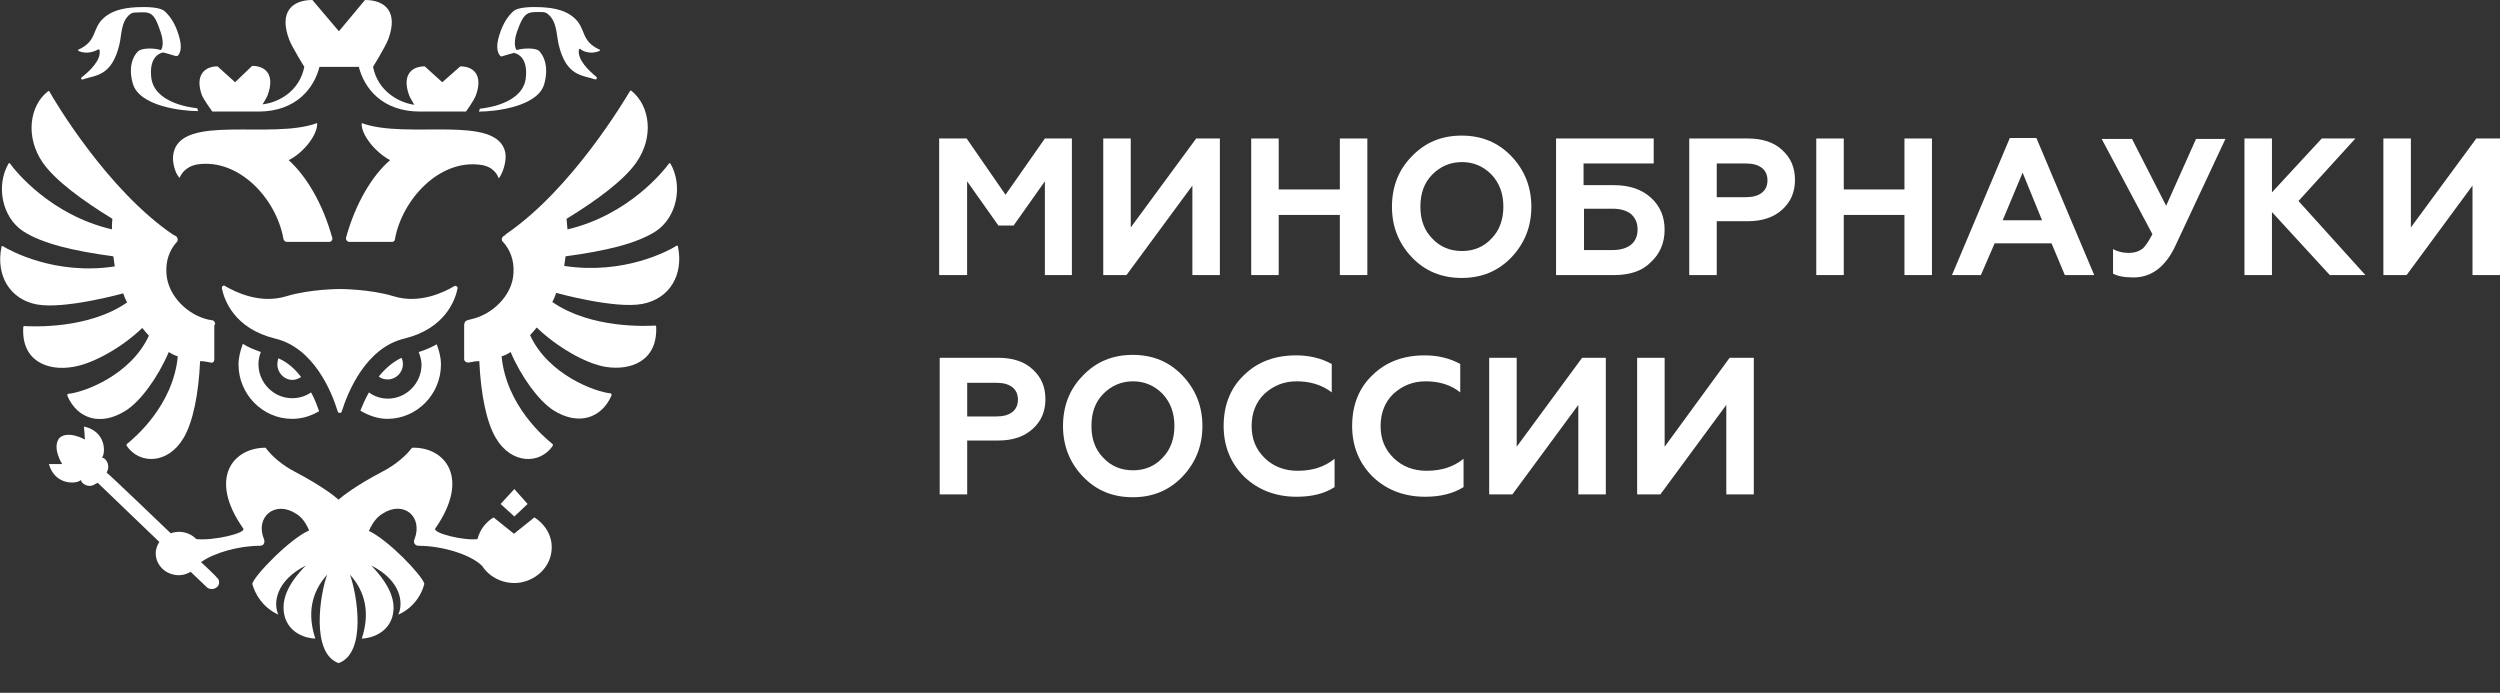 <svg width="83" height="23" viewBox="0 0 83 23" fill="none" xmlns="http://www.w3.org/2000/svg">
<rect x="0" y="0" width="83" height="23" fill="#333333" stroke="none"/>
<path d="M32.108 9.132H31.18V4.598H32.093L33.383 6.466L34.69 4.598H35.587V9.132H34.69V6.019L33.651 7.488H33.147L32.108 6.019V9.132Z" fill="white"/>
<path d="M37.399 9.132H36.628V4.598H37.541V7.551L39.713 4.598H40.5V9.132H39.587V6.162L37.399 9.132Z" fill="white"/>
<path d="M42.453 9.132H41.54V4.598H42.453V6.29H44.483V4.598H45.396V9.132H44.483V7.136H42.453V9.132Z" fill="white"/>
<path d="M46.213 6.865C46.213 6.195 46.433 5.636 46.874 5.189C47.315 4.726 47.866 4.502 48.527 4.502C49.188 4.502 49.739 4.726 50.18 5.189C50.62 5.652 50.841 6.211 50.841 6.865C50.841 7.52 50.62 8.079 50.18 8.542C49.739 9.005 49.188 9.228 48.527 9.228C47.866 9.228 47.315 9.005 46.874 8.542C46.433 8.079 46.213 7.52 46.213 6.865ZM47.551 7.919C47.819 8.206 48.149 8.334 48.543 8.334C48.936 8.334 49.267 8.19 49.519 7.919C49.786 7.648 49.912 7.28 49.912 6.865C49.912 6.434 49.786 6.083 49.519 5.796C49.251 5.524 48.92 5.381 48.543 5.381C48.149 5.381 47.819 5.524 47.551 5.796C47.283 6.067 47.157 6.418 47.157 6.865C47.157 7.296 47.283 7.648 47.551 7.919Z" fill="white"/>
<path d="M53.597 9.132H51.661V4.598H54.903V5.428H52.574V6.147H53.581C54.1 6.147 54.51 6.29 54.809 6.562C55.124 6.849 55.265 7.2 55.265 7.631C55.265 8.062 55.108 8.43 54.809 8.701C54.541 8.988 54.116 9.132 53.597 9.132ZM52.589 6.929V8.302H53.534C53.801 8.302 54.006 8.238 54.148 8.126C54.289 8.014 54.368 7.839 54.368 7.615C54.368 7.392 54.289 7.232 54.148 7.104C54.006 6.993 53.801 6.929 53.534 6.929H52.589Z" fill="white"/>
<path d="M56.996 9.132H56.083V4.598H58.035C58.507 4.598 58.9 4.726 59.168 4.981C59.451 5.237 59.593 5.556 59.593 5.971C59.593 6.386 59.451 6.705 59.168 6.961C58.885 7.216 58.507 7.344 58.035 7.344H56.996V9.132ZM56.996 5.412V6.546H57.971C58.192 6.546 58.365 6.498 58.491 6.402C58.617 6.306 58.68 6.162 58.68 5.987C58.68 5.811 58.617 5.668 58.491 5.572C58.365 5.476 58.192 5.428 57.971 5.428H56.996V5.412Z" fill="white"/>
<path d="M61.213 9.132H60.3V4.598H61.213V6.29H63.228V4.598H64.141V9.132H63.228V7.136H61.213V9.132Z" fill="white"/>
<path d="M65.766 9.132H64.806L66.726 4.582H67.608L69.528 9.132H68.552L68.111 8.079H66.222L65.766 9.132ZM67.151 5.732L66.49 7.312H67.796L67.151 5.732Z" fill="white"/>
<path d="M70.83 9.211C70.515 9.211 70.295 9.163 70.153 9.084V8.269C70.295 8.349 70.468 8.397 70.673 8.397C70.862 8.397 71.003 8.349 71.114 8.269C71.224 8.189 71.334 8.014 71.46 7.774L69.776 4.613H70.783L71.916 6.832L72.908 4.613H73.884L72.231 8.142C71.901 8.86 71.428 9.211 70.83 9.211Z" fill="white"/>
<path d="M75.429 9.132H74.516V4.598H75.429V6.386L77.082 4.598H78.199L76.31 6.673L78.53 9.132H77.349L75.429 7.041V9.132Z" fill="white"/>
<path d="M79.899 9.132H79.128V4.598H80.041V7.551L82.213 4.598H83V9.132H82.087V6.162L79.899 9.132Z" fill="white"/>
<path d="M32.111 16.413H31.198V11.879H33.15C33.622 11.879 34.015 12.006 34.283 12.262C34.566 12.517 34.708 12.837 34.708 13.252C34.708 13.667 34.566 13.986 34.283 14.242C33.999 14.497 33.622 14.625 33.15 14.625H32.111V16.413ZM32.111 12.693V13.826H33.087C33.307 13.826 33.48 13.778 33.606 13.683C33.732 13.587 33.795 13.443 33.795 13.268C33.795 13.092 33.732 12.948 33.606 12.852C33.48 12.757 33.307 12.709 33.087 12.709H32.111V12.693Z" fill="white"/>
<path d="M35.292 14.145C35.292 13.475 35.512 12.916 35.953 12.469C36.394 12.006 36.945 11.782 37.606 11.782C38.267 11.782 38.818 12.006 39.259 12.469C39.699 12.932 39.92 13.491 39.92 14.145C39.92 14.8 39.699 15.358 39.259 15.821C38.818 16.284 38.267 16.508 37.606 16.508C36.945 16.508 36.394 16.284 35.953 15.821C35.512 15.358 35.292 14.8 35.292 14.145ZM36.63 15.199C36.898 15.486 37.228 15.614 37.622 15.614C38.015 15.614 38.346 15.47 38.597 15.199C38.865 14.927 38.991 14.56 38.991 14.145C38.991 13.714 38.865 13.363 38.597 13.075C38.33 12.804 37.999 12.66 37.622 12.66C37.228 12.66 36.898 12.804 36.63 13.075C36.362 13.347 36.236 13.698 36.236 14.145C36.236 14.576 36.362 14.927 36.63 15.199Z" fill="white"/>
<path d="M43.049 16.492C42.357 16.492 41.774 16.268 41.318 15.837C40.861 15.39 40.625 14.815 40.625 14.145C40.625 13.458 40.846 12.883 41.302 12.452C41.758 12.005 42.341 11.798 43.033 11.798C43.474 11.798 43.868 11.894 44.214 12.085V13.027C43.883 12.772 43.49 12.66 43.049 12.66C42.624 12.66 42.278 12.804 41.979 13.075C41.696 13.347 41.554 13.714 41.554 14.145C41.554 14.576 41.696 14.927 41.995 15.214C42.278 15.486 42.64 15.63 43.081 15.63C43.569 15.63 43.978 15.502 44.308 15.23V16.172C43.962 16.396 43.537 16.492 43.049 16.492Z" fill="white"/>
<path d="M47.315 16.492C46.623 16.492 46.04 16.268 45.584 15.837C45.127 15.39 44.891 14.815 44.891 14.145C44.891 13.458 45.112 12.883 45.568 12.452C46.025 12.005 46.607 11.798 47.3 11.798C47.74 11.798 48.134 11.894 48.48 12.085V13.027C48.165 12.772 47.772 12.66 47.331 12.66C46.906 12.66 46.56 12.804 46.261 13.075C45.977 13.347 45.836 13.714 45.836 14.145C45.836 14.576 45.977 14.927 46.276 15.214C46.56 15.486 46.922 15.63 47.363 15.63C47.851 15.63 48.26 15.502 48.59 15.23V16.172C48.228 16.396 47.803 16.492 47.315 16.492Z" fill="white"/>
<path d="M50.212 16.413H49.441V11.879H50.354V14.832L52.526 11.879H53.313V16.413H52.4V13.443L50.212 16.413Z" fill="white"/>
<path d="M55.125 16.413H54.353V11.879H55.266V14.832L57.423 11.879H58.226V16.413H57.313V13.443L55.125 16.413Z" fill="white"/>
<path d="M15.41 10.777C15.425 10.681 15.457 10.649 15.52 10.633C15.551 10.617 15.583 10.617 15.63 10.601C16.323 10.458 17.015 9.819 17.047 9.069C17.078 8.654 16.936 8.286 16.7 8.031C16.637 7.983 16.653 7.887 16.716 7.839C16.748 7.823 16.779 7.807 16.795 7.775C18.983 6.291 20.746 3.305 20.919 3.018C20.935 3.002 20.95 3.002 20.966 3.018C21.58 3.513 21.722 4.55 21.123 5.397C20.714 5.987 19.801 6.658 18.81 7.265C18.825 7.376 18.825 7.504 18.841 7.616C20.872 7.137 22.036 5.668 22.21 5.429C22.225 5.413 22.241 5.413 22.257 5.429C22.682 6.163 22.477 7.217 21.769 7.68C21.123 8.095 20.085 8.334 18.778 8.51C18.762 8.622 18.747 8.733 18.731 8.829C20.73 9.132 22.21 8.318 22.461 8.159C22.477 8.143 22.509 8.159 22.509 8.191C22.698 9.117 22.241 9.915 21.328 10.09C20.415 10.266 18.463 9.723 18.463 9.723C18.432 9.835 18.385 9.931 18.337 10.027C19.628 10.921 21.485 10.825 21.753 10.809C21.769 10.809 21.785 10.825 21.785 10.857C21.832 11.99 20.935 12.31 20.116 12.182C19.424 12.07 18.463 11.495 17.818 10.873C17.739 10.969 17.676 11.048 17.598 11.128C18.212 12.453 19.77 13.012 20.273 13.06C20.289 13.06 20.305 13.092 20.305 13.124C19.974 13.89 19.203 14.146 18.369 13.619C17.897 13.315 17.314 12.533 16.952 11.687C16.858 11.751 16.763 11.799 16.653 11.831C16.811 13.475 18.101 14.545 18.337 14.736C18.353 14.736 18.353 14.752 18.353 14.768C18.353 14.784 18.353 14.8 18.353 14.8C17.928 15.423 16.984 15.423 16.464 14.545C16.149 14.018 15.961 13.076 15.913 11.99C15.819 11.99 15.693 12.006 15.551 12.038C15.473 12.038 15.41 11.99 15.41 11.926V10.777Z" fill="white"/>
<path d="M7.147 10.777C7.131 10.681 7.115 10.649 7.053 10.633C7.005 10.633 6.99 10.617 6.942 10.617C6.25 10.473 5.573 9.835 5.526 9.084C5.494 8.653 5.636 8.286 5.872 8.031C5.919 7.983 5.903 7.887 5.841 7.839C5.809 7.823 5.778 7.807 5.746 7.791C3.558 6.306 1.795 3.321 1.638 3.033C1.622 3.017 1.606 3.017 1.591 3.033C0.977 3.512 0.835 4.55 1.417 5.396C1.827 5.987 2.74 6.658 3.731 7.264C3.716 7.376 3.716 7.504 3.716 7.615C1.669 7.137 0.504 5.668 0.331 5.428C0.316 5.412 0.3 5.412 0.284 5.428C-0.141 6.163 0.064 7.216 0.772 7.679C1.417 8.094 2.456 8.334 3.763 8.51C3.779 8.621 3.794 8.733 3.81 8.845C1.827 9.148 0.331 8.318 0.095 8.174C0.079 8.158 0.048 8.174 0.048 8.206C-0.141 9.132 0.316 9.93 1.213 10.106C2.141 10.282 4.093 9.739 4.093 9.739C4.125 9.851 4.172 9.946 4.219 10.042C2.929 10.936 1.071 10.84 0.804 10.825C0.788 10.825 0.772 10.84 0.772 10.872C0.709 12.006 1.606 12.325 2.425 12.181C3.117 12.07 4.078 11.511 4.723 10.888C4.802 10.984 4.865 11.064 4.943 11.144C4.345 12.453 2.787 13.028 2.267 13.075C2.236 13.075 2.236 13.107 2.236 13.139C2.566 13.906 3.338 14.161 4.172 13.634C4.66 13.331 5.242 12.533 5.604 11.687C5.699 11.75 5.793 11.798 5.903 11.83C5.746 13.475 4.455 14.544 4.219 14.736C4.204 14.736 4.204 14.752 4.204 14.768C4.204 14.784 4.204 14.8 4.204 14.8C4.628 15.422 5.573 15.422 6.092 14.544C6.407 14.018 6.596 13.075 6.643 11.99C6.738 11.99 6.864 12.006 7.005 12.038C7.068 12.054 7.115 12.006 7.115 11.942V10.777H7.147Z" fill="white"/>
<path d="M7.049 3.704H8.576C9.851 3.704 10.434 2.906 10.607 2.219H11.913C12.086 2.906 12.669 3.704 13.944 3.704H15.47C15.47 3.704 15.738 3.337 15.801 3.161C16.037 2.507 15.738 2.203 15.282 2.203L14.684 2.73L14.101 2.203C13.645 2.203 13.345 2.507 13.582 3.161C13.613 3.241 13.692 3.369 13.755 3.48C13.22 3.401 12.543 3.017 12.385 2.219C12.385 2.219 12.779 1.581 12.889 1.309C13.235 0.383 12.779 0 12.118 0L11.252 1.038L10.371 0C9.709 0 9.253 0.383 9.599 1.309C9.694 1.565 10.103 2.219 10.103 2.219C9.946 3.017 9.269 3.401 8.718 3.464C8.781 3.353 8.859 3.241 8.891 3.145C9.127 2.491 8.828 2.187 8.372 2.187L7.805 2.73L7.222 2.203C6.782 2.203 6.467 2.507 6.703 3.161C6.782 3.337 7.049 3.704 7.049 3.704Z" fill="white"/>
<path d="M9.521 8.03H10.938C11.001 8.03 11.048 7.966 11.032 7.902C10.717 6.753 10.166 5.843 9.584 5.316C10.056 5.092 10.56 4.47 10.528 4.086C9.017 4.645 6.011 3.767 5.759 5.092C5.696 5.364 5.822 5.779 5.964 5.906C5.995 5.827 6.121 5.539 6.546 5.459C7.931 5.252 9.175 6.593 9.411 7.934C9.427 7.982 9.458 8.03 9.521 8.03Z" fill="white"/>
<path d="M16.778 5.076C16.526 3.767 13.52 4.645 12.008 4.086C11.977 4.47 12.481 5.076 12.953 5.316C12.355 5.827 11.804 6.753 11.489 7.886C11.473 7.95 11.521 8.03 11.599 8.03H13.016C13.063 8.03 13.11 7.998 13.11 7.95C13.346 6.625 14.59 5.268 15.975 5.475C16.4 5.539 16.526 5.827 16.557 5.922C16.683 5.779 16.825 5.364 16.778 5.076Z" fill="white"/>
<path d="M13.066 9.835C12.279 9.595 11.287 9.595 11.287 9.595C11.287 9.595 10.296 9.595 9.509 9.835C8.627 10.106 7.809 9.691 7.478 9.5C7.431 9.452 7.352 9.5 7.368 9.579C7.447 9.963 7.777 10.905 9.131 11.24C10.422 11.543 11.02 13.028 11.209 13.65C11.225 13.73 11.335 13.73 11.35 13.65C11.539 13.044 12.137 11.543 13.428 11.24C14.782 10.905 15.112 9.963 15.191 9.579C15.207 9.516 15.128 9.468 15.081 9.5C14.766 9.691 13.932 10.106 13.066 9.835Z" fill="white"/>
<path d="M12.575 12.501C12.653 12.565 12.748 12.597 12.874 12.597C13.141 12.597 13.377 12.374 13.377 12.086C13.377 12.022 13.362 11.943 13.33 11.879C13.031 12.022 12.779 12.246 12.575 12.501Z" fill="white"/>
<path d="M13.901 11.687C13.948 11.814 13.995 11.958 13.995 12.102C13.995 12.724 13.491 13.235 12.877 13.235C12.641 13.235 12.421 13.155 12.248 13.028C12.122 13.251 12.027 13.475 11.964 13.634C12.232 13.794 12.547 13.906 12.862 13.906C13.838 13.906 14.64 13.091 14.64 12.102C14.64 11.862 14.577 11.639 14.499 11.431C14.326 11.527 14.121 11.623 13.901 11.687Z" fill="white"/>
<path d="M10.328 13.028C10.139 13.156 9.934 13.22 9.698 13.22C9.084 13.22 8.58 12.709 8.58 12.086C8.58 11.942 8.612 11.815 8.659 11.687C8.439 11.607 8.234 11.527 8.061 11.415C7.982 11.639 7.919 11.863 7.919 12.102C7.919 13.092 8.722 13.906 9.698 13.906C10.028 13.906 10.328 13.81 10.595 13.651C10.532 13.475 10.453 13.252 10.328 13.028Z" fill="white"/>
<path d="M9.24 11.895C9.225 11.958 9.209 12.022 9.209 12.102C9.209 12.373 9.429 12.613 9.713 12.613C9.823 12.613 9.917 12.565 9.996 12.517C9.791 12.246 9.54 12.022 9.24 11.895Z" fill="white"/>
<path fill-rule="evenodd" clip-rule="evenodd" d="M19.898 1.693C19.93 1.677 19.93 1.645 19.898 1.645C19.284 1.358 19.457 0.975 19.096 0.623C18.718 0.256 18.135 0.256 17.994 0.24C17.332 0.208 17.128 0.304 17.049 0.368C16.923 0.48 16.719 0.703 16.577 1.166C16.435 1.613 16.546 1.789 16.608 1.853C16.624 1.869 16.656 1.885 16.671 1.869C16.766 1.837 17.049 1.757 17.065 1.757C17.222 1.789 17.521 1.948 17.459 2.571C17.38 3.401 16.246 3.577 15.932 3.609L15.9 3.705C16.435 3.705 17.868 3.545 18.072 2.779C18.277 2.028 17.899 1.693 17.899 1.693C17.82 1.597 17.411 1.581 17.159 1.661C17.144 1.677 17.018 1.486 17.159 1.07C17.411 0.352 17.521 0.4 18.009 0.4C18.057 0.4 18.12 0.416 18.167 0.448C18.497 0.703 18.466 1.118 18.545 1.47C18.796 2.539 19.332 2.491 19.757 2.635C19.804 2.651 19.835 2.587 19.804 2.555C19.552 2.348 19.158 1.98 19.221 1.645C19.221 1.629 19.253 1.613 19.269 1.629C19.332 1.693 19.599 1.821 19.898 1.693Z" fill="white"/>
<path fill-rule="evenodd" clip-rule="evenodd" d="M2.612 1.693C2.581 1.677 2.581 1.645 2.612 1.645C3.226 1.358 3.053 0.975 3.415 0.623C3.793 0.256 4.375 0.256 4.517 0.24C5.178 0.208 5.382 0.304 5.461 0.368C5.587 0.48 5.792 0.703 5.933 1.166C6.075 1.613 5.965 1.789 5.902 1.853C5.855 1.853 5.839 1.869 5.807 1.853C5.713 1.821 5.43 1.741 5.414 1.741C5.256 1.773 4.957 1.933 5.02 2.555C5.099 3.385 6.232 3.561 6.547 3.593L6.579 3.689C6.043 3.689 4.611 3.529 4.406 2.763C4.202 2.028 4.58 1.709 4.58 1.709C4.674 1.597 5.083 1.581 5.335 1.661C5.351 1.677 5.477 1.486 5.335 1.07C5.099 0.352 4.989 0.4 4.485 0.416C4.438 0.416 4.375 0.432 4.328 0.464C4.013 0.703 4.044 1.134 3.966 1.47C3.714 2.539 3.179 2.491 2.754 2.635C2.706 2.667 2.675 2.587 2.706 2.571C2.974 2.364 3.368 1.996 3.305 1.661C3.305 1.645 3.273 1.629 3.257 1.645C3.163 1.693 2.895 1.821 2.612 1.693Z" fill="white"/>
<path d="M17.741 17.178L17.064 17.721L16.387 17.178C16.12 17.338 15.931 17.594 15.852 17.897C15.443 17.961 14.357 17.705 14.451 17.546C15.632 15.853 14.766 14.832 13.68 14.864C13.491 15.119 13.129 15.438 12.688 15.662C11.807 16.125 11.366 16.476 11.24 16.588C11.114 16.476 10.673 16.125 9.792 15.662C9.351 15.438 9.005 15.119 8.816 14.864C7.746 14.864 6.896 15.869 8.076 17.546C8.186 17.705 7.053 17.961 6.518 17.897C6.376 17.753 6.172 17.657 5.951 17.657C5.857 17.657 5.762 17.674 5.668 17.705C5.668 17.705 3.59 15.71 3.543 15.694L3.559 15.646C3.669 15.422 3.496 15.183 3.385 15.199C3.511 15.039 3.527 14.321 2.787 14.161C2.803 14.305 2.819 14.592 2.819 14.592C2.819 14.592 2.252 14.273 1.969 14.544C1.717 14.864 2.063 15.406 2.063 15.406C2.063 15.406 1.78 15.406 1.623 15.406C1.827 16.125 2.551 16.077 2.693 15.933C2.677 16.045 2.945 16.221 3.149 16.077L3.244 16.029C3.26 16.045 5.29 17.993 5.29 17.993C5.196 18.137 5.148 18.312 5.18 18.488C5.227 18.775 5.463 19.015 5.762 19.078C5.983 19.126 6.172 19.078 6.329 18.983L6.864 19.494C6.911 19.541 6.974 19.557 7.053 19.557C7.179 19.541 7.289 19.446 7.273 19.318C7.273 19.254 7.242 19.206 7.195 19.174C7.21 19.158 6.675 18.663 6.675 18.663C7.116 18.344 7.95 18.12 8.627 18.12C8.753 18.12 8.8 18.025 8.769 17.913C8.454 17.163 9.131 16.604 9.823 17.051C9.981 17.147 10.123 17.29 10.264 17.61C9.634 17.881 8.454 19.094 8.375 19.382C8.596 20.164 9.241 20.404 9.241 20.404C9.068 20.036 9.147 19.286 10.154 18.775C9.54 19.398 9.304 19.956 9.461 20.499C9.619 20.994 10.091 21.186 10.469 21.202C10.201 20.387 10.327 19.669 10.862 19.078C10.626 19.717 10.311 21.681 11.24 22.016C12.184 21.681 11.854 19.717 11.618 19.078C12.153 19.669 12.279 20.387 12.011 21.202C12.373 21.186 12.861 20.994 13.019 20.499C13.176 19.973 12.94 19.414 12.326 18.775C13.334 19.286 13.396 20.036 13.223 20.404C13.223 20.404 13.884 20.164 14.089 19.382C14.01 19.094 12.893 17.929 12.247 17.626C12.389 17.306 12.546 17.147 12.704 17.051C13.396 16.604 14.058 17.147 13.758 17.913C13.711 18.009 13.774 18.12 13.9 18.12C14.671 18.12 15.632 18.408 16.009 18.791C16.245 19.158 16.702 19.398 17.206 19.35C17.772 19.286 18.245 18.855 18.308 18.312C18.37 17.833 18.119 17.418 17.741 17.178Z" fill="white"/>
<path d="M17.517 16.732L17.076 16.237L16.62 16.732L17.076 17.147L17.517 16.732Z" fill="white"/>
</svg>
